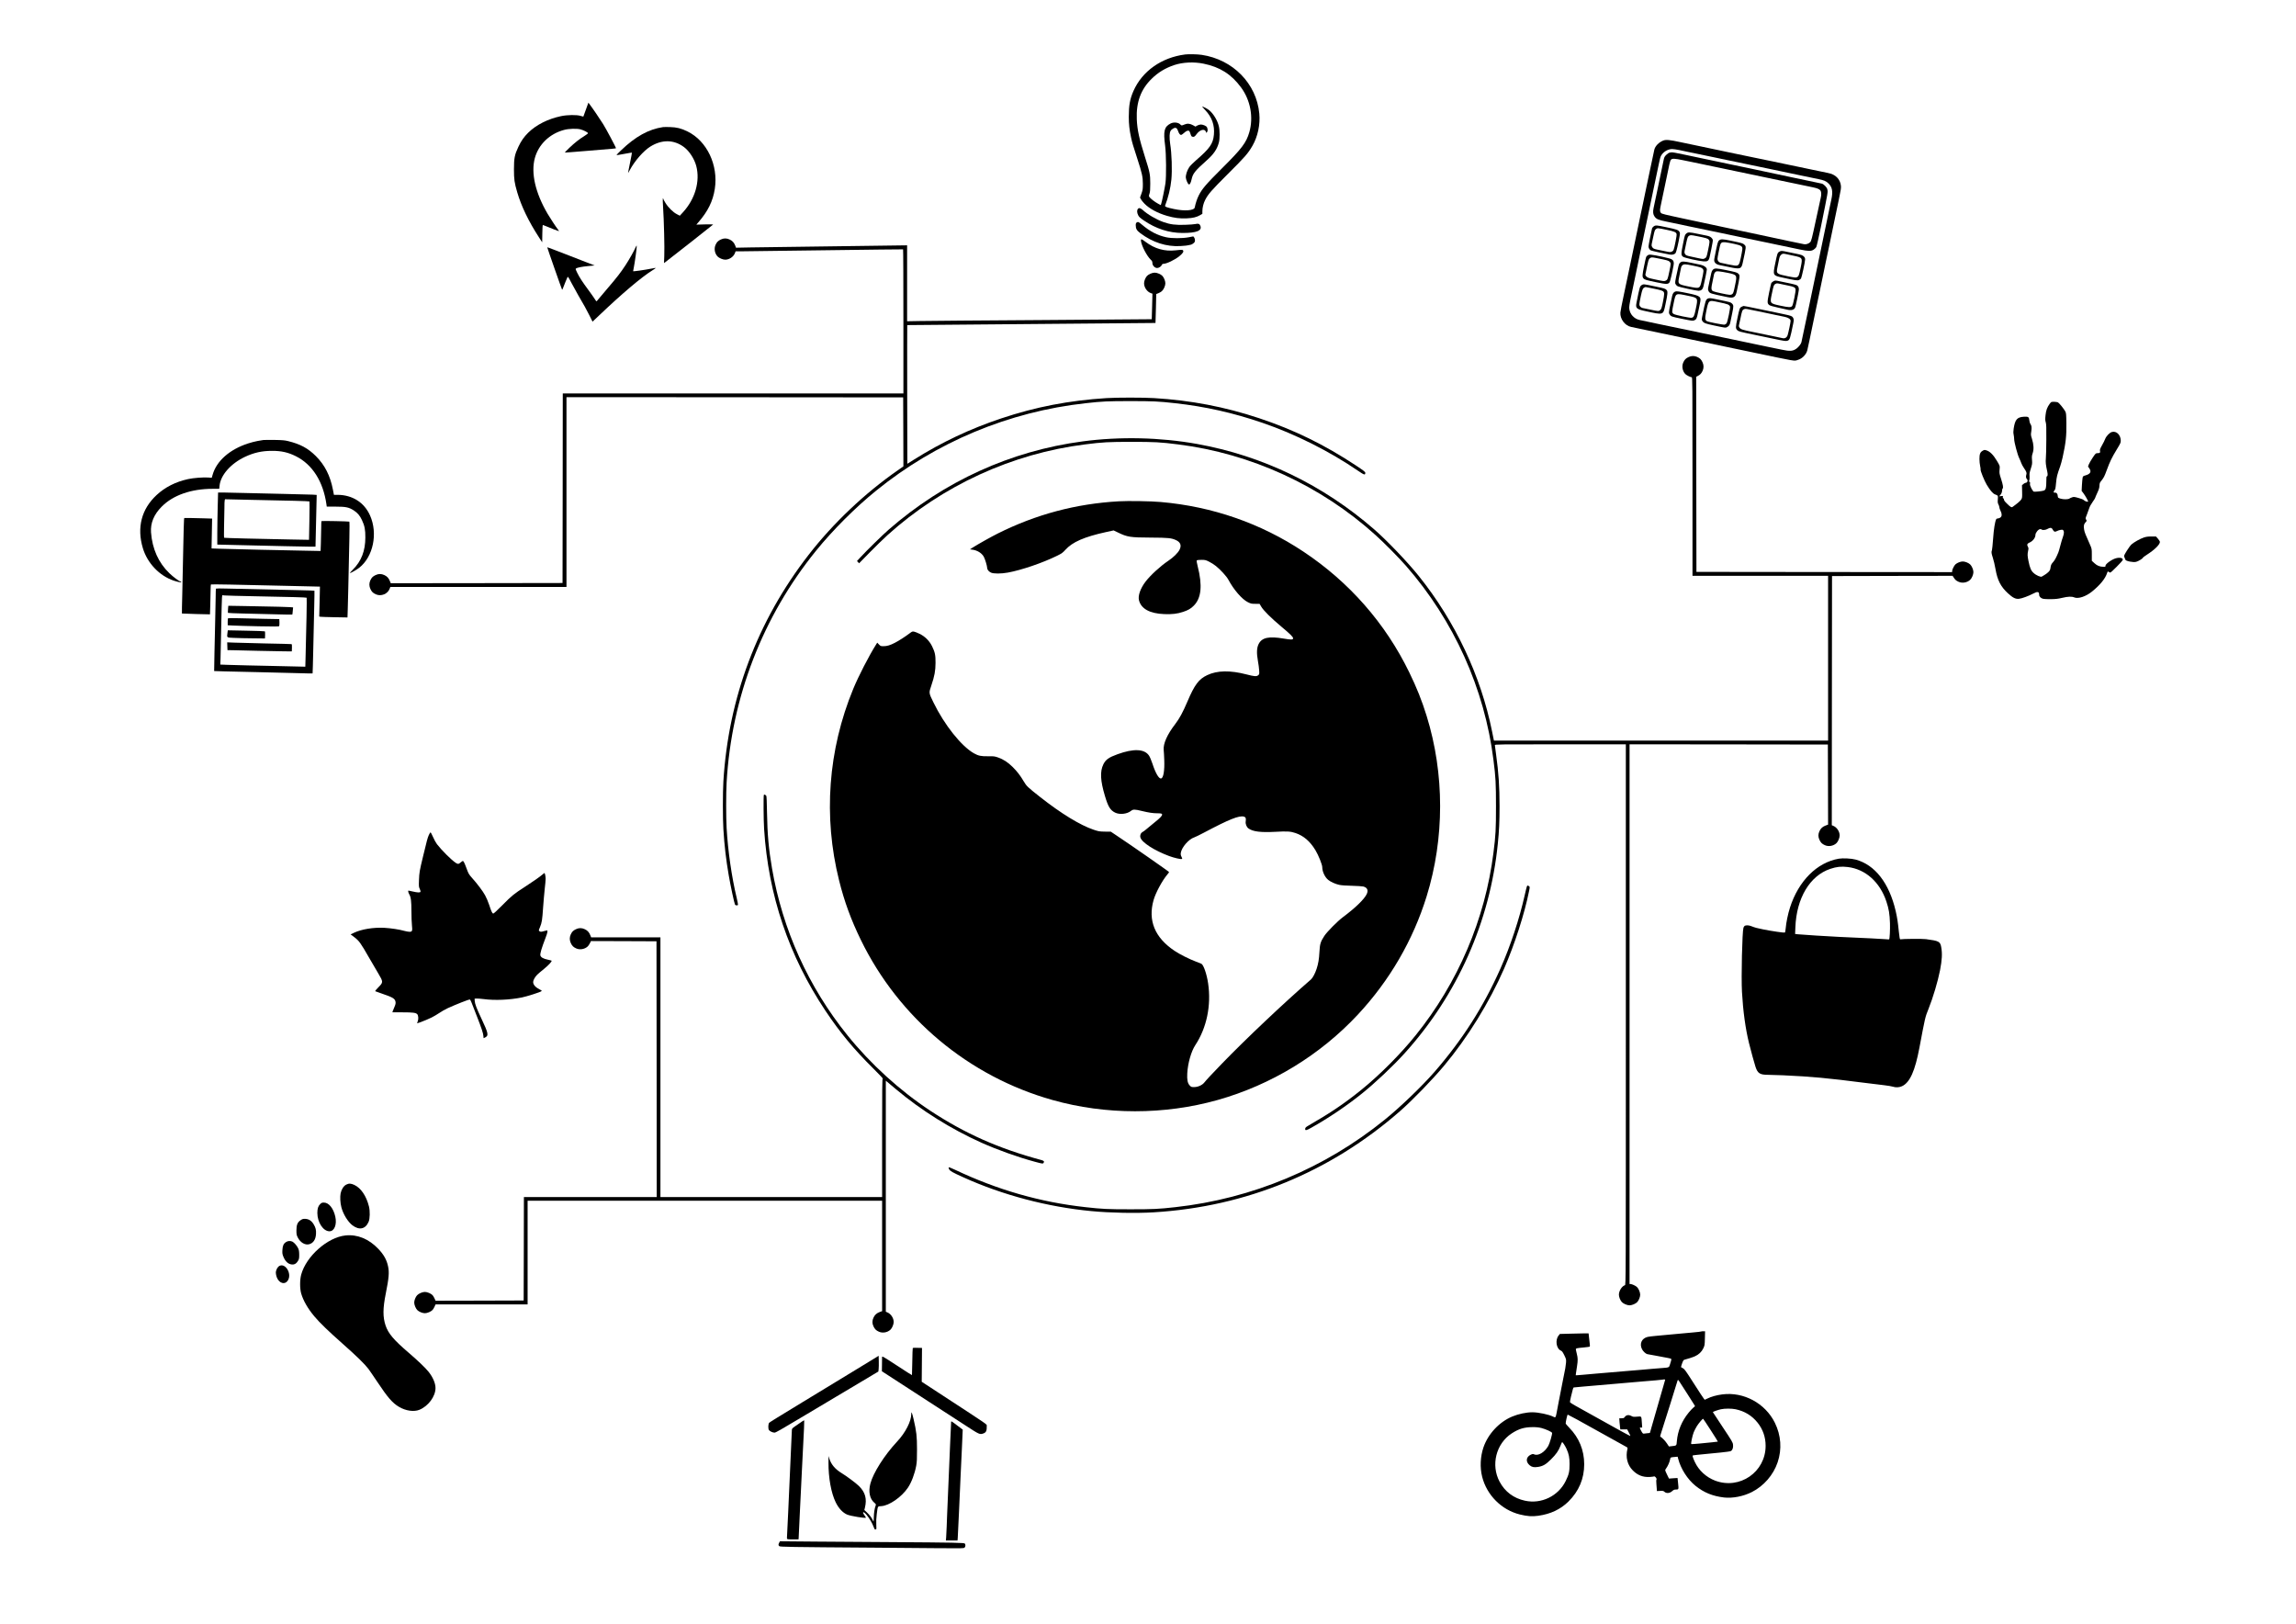 <?xml version="1.0" standalone="no"?>
<!DOCTYPE svg PUBLIC "-//W3C//DTD SVG 20010904//EN"
 "http://www.w3.org/TR/2001/REC-SVG-20010904/DTD/svg10.dtd">
<svg version="1.0" xmlns="http://www.w3.org/2000/svg"
 width="4961pt" height="3508pt" viewBox="0 0 4961 3508"
 preserveAspectRatio="xMidYMid meet">
<g transform="translate(0,3508) scale(0.1,-0.1)"
fill="#000000" stroke="none">
<path d="M25605 33903 c-509 -66 -924 -359 -1114 -788 -76 -172 -101 -310
-101 -560 0 -157 14 -283 50 -450 24 -110 40 -164 136 -459 99 -303 118 -387
118 -536 0 -114 -2 -132 -30 -211 l-31 -86 19 -37 c10 -20 44 -62 76 -95 108
-110 284 -205 491 -265 155 -45 273 -60 423 -53 133 5 214 25 293 71 l45 27 0
57 c0 76 23 169 59 240 66 129 134 207 495 567 368 366 431 438 529 607 114
198 170 459 147 696 -61 648 -571 1167 -1244 1267 -94 14 -285 18 -361 8z
m403 -199 c350 -72 596 -227 805 -509 206 -278 275 -647 181 -972 -65 -225
-162 -354 -589 -778 -348 -347 -433 -446 -505 -590 -35 -70 -68 -170 -85 -257
-13 -67 -218 -83 -447 -34 -157 33 -202 50 -193 74 69 180 116 373 135 561 20
205 8 564 -26 774 -9 54 -14 134 -12 177 4 89 21 122 80 155 52 28 81 12 103
-56 21 -61 47 -91 72 -82 10 3 37 23 60 44 47 43 86 57 108 39 8 -6 21 -36 29
-65 13 -42 21 -54 41 -59 34 -9 50 1 93 60 69 92 169 118 197 51 l12 -29 16
22 c16 23 14 66 -5 103 -13 26 -85 57 -131 57 -21 0 -55 -10 -77 -22 l-40 -23
-49 28 c-70 39 -126 44 -186 18 -57 -25 -69 -26 -86 -5 -41 49 -145 62 -216
26 -137 -71 -160 -160 -118 -477 24 -186 28 -663 7 -815 -14 -99 -78 -408 -93
-448 l-9 -23 -58 31 c-68 36 -165 111 -186 143 -14 20 -14 28 1 72 13 39 17
88 17 220 0 196 -9 243 -113 570 -127 401 -168 589 -178 816 -16 370 87 650
324 880 139 136 294 229 483 293 186 62 427 74 638 30z"/>
<path d="M26042 32701 c145 -153 206 -327 187 -531 -18 -196 -88 -296 -392
-558 -59 -51 -123 -116 -142 -145 -48 -74 -78 -170 -72 -229 6 -47 40 -127 61
-140 21 -14 45 26 62 104 28 130 73 186 324 410 156 138 229 246 267 391 21
80 21 258 -1 349 -29 124 -114 267 -206 345 -32 28 -136 83 -156 83 -3 0 27
-36 68 -79z"/>
<path d="M12660 32714 c-29 -82 -54 -150 -55 -152 -2 -2 -29 5 -61 15 -84 25
-284 23 -421 -6 -282 -59 -538 -188 -710 -358 -91 -90 -153 -178 -212 -304
-81 -171 -96 -247 -96 -484 0 -222 10 -291 71 -500 89 -303 246 -628 468 -970
l71 -109 3 187 c1 103 6 187 11 187 5 0 34 -11 65 -25 88 -39 286 -114 286
-108 0 3 -13 22 -29 42 -44 56 -162 236 -220 334 -264 451 -362 879 -275 1201
81 297 320 527 634 610 99 27 271 32 350 12 70 -18 165 -67 165 -84 0 -6 -33
-32 -72 -56 -114 -70 -219 -153 -331 -260 -56 -54 -101 -100 -99 -102 2 -2
214 14 473 36 258 22 506 43 552 46 45 4 82 9 82 11 0 19 -210 412 -278 522
-73 117 -242 364 -301 440 l-18 23 -53 -148z"/>
<path d="M14325 32334 c-313 -47 -596 -204 -907 -503 -54 -51 -98 -97 -98
-101 0 -4 74 7 165 25 91 17 167 30 169 28 2 -2 -16 -99 -40 -216 -24 -117
-44 -216 -43 -222 0 -5 16 22 37 60 104 197 296 416 443 508 252 157 510 153
729 -11 115 -87 223 -253 264 -407 87 -331 -24 -716 -289 -1003 l-66 -72 -62
32 c-82 41 -187 144 -248 243 -27 43 -49 85 -49 93 0 7 -3 11 -8 8 -4 -2 -2
-87 5 -188 19 -291 34 -886 26 -1056 l-6 -156 26 19 c153 117 1037 811 1037
815 0 3 -82 4 -182 2 l-182 -5 42 49 c207 236 316 458 357 724 79 512 -170
1035 -590 1240 -136 67 -232 91 -380 95 -66 2 -133 1 -150 -1z"/>
<path d="M35934 32042 c-92 -38 -166 -114 -188 -192 -7 -26 -67 -307 -117
-550 -16 -80 -48 -230 -70 -335 -22 -104 -51 -243 -64 -307 -14 -65 -36 -171
-50 -235 -13 -65 -42 -206 -65 -313 -39 -186 -58 -277 -115 -550 -14 -66 -36
-174 -50 -240 -48 -232 -75 -358 -136 -645 -35 -159 -64 -316 -67 -347 -10
-139 99 -284 233 -311 30 -6 175 -37 650 -136 132 -27 328 -68 435 -91 107
-23 213 -45 235 -49 22 -5 87 -18 145 -30 165 -34 339 -70 410 -86 36 -8 120
-26 188 -40 153 -31 327 -68 480 -100 1069 -224 969 -207 1059 -180 94 28 178
113 203 205 8 31 75 343 100 470 5 25 27 133 50 240 23 107 45 215 50 240 5
25 23 110 40 190 17 80 35 165 40 190 5 25 27 133 50 240 22 107 52 251 66
320 33 158 37 175 74 350 17 80 42 201 56 270 15 69 37 175 49 235 13 61 35
169 50 240 15 72 38 182 51 245 51 242 56 276 51 327 -7 69 -37 133 -84 180
-51 51 -111 80 -204 98 -41 8 -117 24 -169 35 -52 11 -162 34 -245 51 -82 18
-168 35 -190 40 -22 4 -128 26 -235 49 -107 23 -251 53 -320 67 -190 38 -239
48 -450 93 -224 47 -233 49 -400 83 -122 25 -239 50 -485 102 -66 14 -151 32
-190 40 -100 20 -280 58 -505 106 -224 49 -306 56 -366 31z m346 -203 c52 -11
127 -27 165 -35 39 -8 122 -25 185 -38 63 -13 171 -36 240 -50 69 -14 179 -37
245 -51 66 -14 152 -32 190 -40 95 -19 507 -105 745 -155 107 -23 215 -45 240
-50 42 -8 122 -25 623 -131 105 -22 210 -44 232 -48 22 -5 87 -18 145 -30 125
-26 162 -42 214 -90 86 -81 104 -176 66 -352 -11 -52 -27 -125 -35 -164 -7
-38 -32 -158 -55 -265 -23 -107 -45 -215 -50 -240 -5 -25 -27 -133 -50 -240
-23 -107 -45 -215 -50 -240 -5 -25 -27 -133 -50 -240 -23 -107 -52 -247 -65
-310 -87 -412 -107 -510 -115 -550 -19 -93 -164 -779 -177 -835 -8 -34 -57
-98 -101 -132 -80 -60 -142 -66 -325 -27 -67 14 -196 40 -287 59 -91 19 -199
42 -240 50 -136 29 -454 96 -500 105 -25 5 -133 27 -240 50 -178 37 -580 121
-740 155 -83 17 -293 60 -435 90 -60 13 -166 35 -235 49 -161 33 -344 72 -397
84 -116 27 -203 121 -218 238 -7 49 0 92 60 374 13 63 54 257 90 430 36 173
77 368 90 433 14 64 36 171 50 237 57 273 76 364 115 550 39 186 58 277 115
550 117 562 144 686 154 711 36 94 148 169 250 169 31 0 99 -10 151 -21z"/>
<path d="M36077 31783 c-16 -3 -48 -23 -71 -46 -35 -33 -46 -53 -56 -97 -26
-123 -82 -389 -95 -455 -8 -38 -32 -158 -55 -265 -23 -107 -46 -217 -52 -245
-5 -27 -14 -68 -19 -90 -18 -84 -11 -139 22 -184 40 -56 81 -73 264 -110 83
-17 204 -42 270 -56 66 -14 152 -33 190 -41 39 -8 122 -25 185 -38 63 -13 171
-36 240 -50 69 -14 179 -37 245 -51 66 -14 152 -32 190 -40 39 -8 124 -26 190
-40 66 -14 176 -37 245 -51 69 -14 177 -37 240 -50 63 -13 147 -30 185 -38 39
-8 147 -31 240 -51 94 -20 202 -42 240 -50 39 -8 135 -28 215 -45 183 -38 242
-39 297 -4 22 15 48 39 57 55 9 16 53 205 97 421 164 810 156 761 142 829 -8
41 -78 113 -119 122 -16 3 -94 20 -174 37 -80 17 -165 35 -190 40 -25 5 -110
23 -190 40 -80 17 -165 35 -190 40 -141 30 -298 63 -780 166 -63 13 -169 35
-235 49 -66 13 -174 36 -240 50 -66 14 -172 36 -235 50 -63 13 -202 42 -307
64 -749 158 -673 145 -746 134z m283 -163 c80 -17 177 -37 215 -44 39 -8 180
-38 315 -66 135 -28 265 -55 290 -60 25 -5 110 -23 190 -40 80 -17 165 -35
190 -40 25 -5 133 -27 240 -50 107 -23 247 -52 310 -65 412 -87 510 -107 550
-115 25 -5 133 -27 240 -50 107 -22 228 -48 269 -56 101 -21 147 -41 167 -72
19 -29 21 -93 5 -156 -6 -23 -54 -241 -106 -486 -86 -401 -98 -447 -122 -472
-30 -32 -91 -52 -131 -44 -55 10 -279 57 -342 71 -36 8 -173 37 -305 65 -132
28 -258 55 -280 60 -22 5 -128 27 -235 50 -107 22 -224 47 -260 55 -36 8 -204
44 -375 80 -170 36 -328 70 -350 75 -22 5 -96 21 -165 35 -122 25 -223 47
-305 65 -22 5 -128 28 -235 51 -107 23 -207 47 -221 55 -40 20 -49 58 -33 134
8 36 32 151 53 255 22 105 58 278 81 385 22 107 49 234 59 283 10 48 26 96 36
107 25 28 81 26 255 -10z"/>
<path d="M35734 30191 c-17 -11 -34 -31 -38 -45 -22 -90 -76 -364 -76 -390 0
-35 21 -70 50 -86 19 -10 301 -72 404 -89 62 -11 111 3 132 35 16 23 63 225
86 366 10 58 9 70 -6 93 -25 38 -62 50 -277 95 -219 46 -233 47 -275 21z m274
-75 c171 -36 208 -51 218 -92 4 -14 -5 -83 -21 -157 -39 -195 -43 -204 -82
-222 -31 -15 -40 -15 -151 9 -64 13 -141 30 -170 35 -69 14 -88 25 -106 60
-11 20 -13 38 -7 62 5 19 21 94 36 167 24 112 32 136 53 152 33 26 42 26 230
-14z"/>
<path d="M36439 30037 c-32 -27 -34 -32 -65 -182 -54 -262 -55 -289 -6 -323
31 -23 341 -92 442 -99 84 -6 111 12 129 89 24 106 52 245 63 311 11 62 10 70
-9 95 -24 33 -56 49 -120 62 -26 5 -113 23 -193 39 -174 37 -206 38 -241 8z
m224 -58 c205 -41 237 -50 258 -78 24 -30 23 -49 -18 -241 -28 -135 -32 -144
-74 -165 -24 -13 -38 -12 -121 5 -51 12 -126 27 -166 36 -101 21 -119 29 -136
61 -12 25 -12 38 -1 88 7 33 23 109 35 168 19 87 28 112 48 128 31 24 49 24
175 -2z"/>
<path d="M37145 29887 c-28 -23 -37 -57 -93 -344 -17 -83 -17 -96 -4 -123 17
-36 53 -57 120 -70 26 -5 112 -23 192 -39 239 -51 265 -43 294 86 79 360 79
357 37 397 -31 30 -45 34 -292 86 -176 37 -219 38 -254 7z m328 -76 c160 -36
182 -52 173 -124 -3 -26 -17 -105 -32 -175 -33 -159 -48 -178 -133 -169 -46 5
-190 34 -308 62 -34 8 -63 45 -63 80 0 17 9 71 19 120 11 50 25 116 31 148 17
84 38 101 120 93 36 -4 123 -19 193 -35z"/>
<path d="M38444 29641 c-38 -23 -42 -35 -89 -264 -50 -244 -48 -250 155 -293
277 -61 327 -68 360 -54 17 7 37 23 45 34 15 25 87 354 88 408 1 26 -5 44 -22
62 -30 32 -55 41 -176 66 -55 11 -142 29 -194 40 -116 25 -128 25 -167 1z
m149 -51 c23 -5 98 -21 167 -36 189 -40 191 -43 149 -247 -36 -176 -44 -197
-82 -215 -25 -12 -47 -10 -190 18 -250 50 -260 59 -233 187 9 43 24 116 33
163 12 66 22 91 44 112 30 30 48 33 112 18z"/>
<path d="M35598 29561 c-32 -26 -29 -16 -73 -225 -40 -194 -43 -234 -16 -268
24 -30 50 -38 290 -88 211 -44 245 -44 277 4 13 21 57 208 86 368 12 67 -1
103 -47 129 -33 19 -348 89 -435 96 -46 4 -60 1 -82 -16z m192 -56 c235 -46
265 -55 288 -81 28 -32 28 -35 -8 -206 -36 -174 -41 -185 -83 -203 -30 -12
-49 -10 -207 24 -152 32 -177 40 -203 65 -22 22 -28 35 -23 55 63 308 66 316
91 339 31 26 46 27 145 7z"/>
<path d="M36307 29409 c-26 -19 -31 -34 -55 -144 -63 -286 -64 -293 -47 -324
8 -17 29 -38 46 -46 33 -17 407 -98 451 -97 54 1 86 28 102 85 22 84 76 350
76 376 0 39 -57 84 -126 99 -32 7 -122 26 -198 42 -167 36 -214 38 -249 9z
m258 -64 c188 -40 204 -46 226 -74 24 -30 23 -44 -21 -246 -41 -187 -38 -185
-290 -133 -224 46 -230 52 -199 200 11 51 24 118 30 148 15 79 18 88 42 110
28 27 67 25 212 -5z"/>
<path d="M37011 29253 c-21 -22 -31 -48 -45 -118 -10 -49 -29 -139 -42 -199
-22 -99 -23 -111 -9 -140 26 -55 31 -57 420 -137 121 -25 164 1 189 114 76
357 76 357 34 397 -26 24 -54 32 -268 76 -206 42 -242 43 -279 7z m319 -67
c200 -42 205 -49 166 -238 -38 -188 -44 -205 -69 -223 -31 -22 -63 -19 -237
19 -177 38 -197 46 -207 84 -9 35 -4 66 53 330 2 12 14 32 25 43 18 18 30 20
83 16 33 -3 117 -17 186 -31z"/>
<path d="M38313 29000 c-17 -10 -36 -27 -41 -37 -5 -10 -26 -104 -48 -210 -42
-208 -41 -229 7 -265 15 -11 89 -33 185 -53 87 -19 178 -39 202 -45 88 -21
150 -4 170 47 14 35 72 312 79 375 6 52 -10 88 -47 108 -12 6 -71 22 -133 35
-62 13 -157 33 -211 44 -121 26 -123 26 -163 1z m162 -55 c39 -8 115 -24 170
-36 113 -23 142 -37 152 -77 9 -35 -53 -341 -74 -364 -28 -32 -72 -30 -248 7
-238 51 -235 47 -190 261 38 180 43 192 73 208 34 19 33 19 117 1z"/>
<path d="M35474 28922 c-43 -27 -44 -33 -115 -389 -22 -110 2 -133 189 -173
406 -88 387 -94 438 145 47 216 52 279 28 306 -30 33 -42 37 -246 80 -255 54
-257 54 -294 31z m151 -56 c314 -62 328 -68 333 -132 1 -21 -11 -104 -28 -184
-25 -122 -34 -149 -56 -167 -32 -29 -41 -29 -214 8 -80 16 -158 33 -173 36
-15 3 -37 17 -48 32 -25 31 -23 46 16 231 28 132 42 165 78 180 12 5 22 9 22
9 0 1 32 -5 70 -13z"/>
<path d="M36195 28781 c-34 -15 -54 -45 -65 -97 -5 -27 -21 -103 -36 -169 -39
-184 -40 -199 -15 -233 27 -39 45 -45 256 -88 230 -47 240 -49 275 -34 42 17
55 43 78 160 12 58 31 147 42 199 33 153 18 167 -241 222 -212 45 -266 52
-294 40z m280 -91 c219 -46 217 -42 165 -290 -31 -149 -43 -175 -89 -185 -34
-7 -353 59 -385 81 -45 29 -45 35 0 249 44 209 32 203 309 145z"/>
<path d="M36905 28631 c-48 -20 -56 -46 -122 -372 -16 -82 -16 -88 0 -113 30
-45 63 -58 255 -98 256 -54 245 -52 278 -35 44 23 60 47 72 107 6 30 24 119
41 198 32 153 31 170 -10 209 -26 24 -41 28 -289 79 -173 36 -193 38 -225 25z
m235 -80 c197 -41 217 -49 241 -92 11 -21 -52 -328 -74 -363 -9 -13 -28 -26
-44 -29 -30 -6 -344 55 -380 74 -43 23 -47 58 -23 176 59 294 47 283 280 234z"/>
<path d="M37631 28452 c-41 -20 -45 -32 -91 -250 -40 -193 -41 -216 -3 -254
30 -29 39 -32 393 -105 160 -32 211 -43 375 -78 250 -53 286 -58 317 -46 51
19 55 33 125 374 13 64 13 82 3 108 -22 51 -34 56 -265 104 -90 18 -266 55
-480 100 -203 43 -316 65 -330 65 -5 0 -25 -8 -44 -18z m360 -97 c145 -31 318
-67 384 -81 66 -14 152 -32 192 -40 78 -17 123 -49 123 -88 0 -31 -50 -265
-66 -312 -17 -47 -56 -70 -102 -61 -15 3 -115 24 -222 47 -107 23 -294 61
-415 86 -240 48 -276 60 -301 99 -14 21 -15 32 -6 68 6 23 18 78 27 122 34
170 41 190 80 205 30 13 24 14 306 -45z"/>
<path d="M24590 30570 c-27 -27 -26 -84 3 -140 17 -35 43 -59 121 -112 262
-179 542 -270 836 -271 307 -1 431 50 385 158 -17 41 -44 50 -105 35 -25 -6
-127 -14 -227 -17 -207 -6 -314 7 -463 59 -151 53 -352 170 -450 263 -14 13
-37 28 -53 34 -23 9 -31 7 -47 -9z"/>
<path d="M24561 30274 c-16 -12 -21 -26 -21 -59 0 -76 23 -117 101 -174 266
-199 561 -293 861 -277 103 5 144 10 235 31 12 3 35 17 52 31 25 20 31 34 31
64 0 22 -8 47 -18 60 l-18 23 -100 -19 c-135 -26 -366 -26 -484 0 -190 41
-352 125 -530 276 -67 57 -82 63 -109 44z"/>
<path d="M15575 29906 c-60 -28 -87 -56 -114 -116 -36 -79 -19 -183 42 -249
33 -36 115 -71 167 -71 89 0 182 64 211 145 l13 35 166 1 c91 0 903 11 1805
23 902 12 1643 21 1648 19 4 -2 7 -704 7 -1559 l0 -1554 -3680 0 -3680 0 -2
-2047 -3 -2048 -1856 -3 -1856 -2 -18 45 c-24 64 -61 104 -120 131 -65 31
-126 31 -190 0 -60 -28 -87 -56 -114 -116 -27 -60 -26 -123 3 -185 28 -60 56
-87 116 -114 115 -52 259 7 301 124 l13 35 1903 0 1903 0 0 2050 0 2050 3638
-2 3637 -3 3 -745 2 -745 -121 -85 c-715 -496 -1401 -1147 -1930 -1830 -1105
-1426 -1730 -3089 -1839 -4895 -14 -232 -14 -800 0 -1025 22 -358 57 -659 116
-1000 37 -217 120 -603 135 -632 11 -21 57 -24 65 -5 2 7 -11 78 -30 157 -106
441 -188 1009 -216 1504 -13 229 -13 753 0 982 105 1838 779 3585 1933 5007
357 441 851 936 1294 1294 1294 1051 2869 1709 4528 1892 366 41 481 46 970
46 489 0 604 -5 970 -46 645 -71 1247 -206 1882 -423 704 -240 1456 -617 2072
-1040 130 -89 151 -94 151 -40 0 20 -34 46 -202 158 -685 452 -1333 769 -2093
1022 -738 245 -1474 386 -2270 434 -232 14 -801 14 -1025 0 -810 -51 -1533
-190 -2280 -440 -668 -223 -1285 -514 -1880 -888 l-145 -91 -3 1496 c-1 823
-1 1498 1 1500 2 1 1209 12 2682 23 1473 11 2680 22 2682 23 1 2 5 143 9 314
l7 311 44 17 c24 9 58 29 75 43 41 35 78 116 78 172 0 49 -29 122 -63 159 -33
36 -115 71 -167 71 -52 0 -134 -35 -167 -71 -34 -37 -63 -110 -63 -159 0 -89
64 -182 146 -212 l35 -12 -7 -276 c-4 -151 -7 -276 -8 -276 0 -1 -1063 -9
-2361 -18 -1298 -8 -2487 -18 -2642 -21 l-283 -5 0 820 0 820 -27 0 c-109 0
-3103 -40 -3354 -45 l-316 -6 -17 46 c-25 64 -62 104 -121 131 -65 31 -126 31
-190 0z"/>
<path d="M24654 29868 c17 -108 126 -315 205 -393 34 -32 41 -46 41 -78 0 -53
52 -107 103 -107 39 0 91 36 102 70 4 12 15 20 29 20 71 0 250 85 350 167 71
58 96 96 80 121 -13 19 -19 19 -162 4 -238 -27 -451 33 -650 183 -91 69 -107
71 -98 13z"/>
<path d="M13735 29740 c-37 -86 -139 -266 -220 -390 -103 -157 -187 -266 -388
-500 -88 -102 -176 -206 -196 -232 -20 -26 -39 -47 -43 -48 -3 0 -21 23 -38
52 -18 29 -81 118 -140 198 -132 179 -185 261 -238 367 -33 64 -39 83 -28 92
23 19 130 41 268 53 l137 13 -192 74 c-106 41 -264 103 -352 137 -88 34 -232
89 -319 123 -87 34 -160 60 -162 59 -3 -4 314 -909 321 -916 2 -3 9 6 14 19
34 90 94 236 103 252 9 17 20 1 82 -119 40 -76 108 -200 151 -274 141 -242
164 -283 237 -427 l71 -142 150 142 c494 470 909 821 1149 970 37 23 67 44 68
48 0 3 -40 -3 -89 -13 -144 -29 -401 -66 -401 -57 0 4 6 38 14 76 21 100 68
439 64 465 -2 19 -7 14 -23 -22z"/>
<path d="M36485 27366 c-60 -28 -87 -56 -114 -116 -36 -79 -19 -183 42 -249
24 -26 112 -71 140 -71 16 0 17 -109 17 -2145 l0 -2145 1465 0 1465 0 0 -1780
0 -1780 -3610 0 -3610 0 -5 23 c-2 12 -19 92 -36 177 -241 1199 -795 2373
-1582 3355 -242 302 -689 769 -965 1009 -1106 961 -2411 1590 -3827 1845 -796
143 -1666 163 -2475 55 -1552 -206 -2990 -861 -4190 -1908 -131 -114 -482
-458 -602 -589 l-81 -88 23 -24 23 -24 226 231 c124 127 298 296 386 376 1187
1072 2694 1764 4270 1961 384 49 509 55 1005 55 496 0 621 -6 1005 -55 1576
-197 3087 -891 4270 -1962 188 -169 506 -492 655 -662 1034 -1183 1697 -2652
1889 -4190 49 -384 55 -509 55 -1005 0 -496 -6 -621 -55 -1005 -179 -1431
-766 -2808 -1683 -3944 -323 -401 -771 -851 -1166 -1171 -368 -298 -672 -503
-1155 -781 -47 -27 -61 -41 -63 -62 -6 -47 22 -43 130 19 373 209 767 475
1093 737 291 234 675 596 922 869 1144 1265 1848 2847 2017 4533 28 272 37
476 37 805 0 435 -20 726 -76 1130 -14 96 -25 183 -25 192 0 17 72 18 1415 18
l1415 0 0 -5839 c0 -5836 0 -5840 -20 -5846 -65 -20 -130 -124 -130 -205 0
-49 29 -122 63 -159 33 -36 115 -71 167 -71 52 0 134 35 167 71 34 37 63 110
63 159 0 52 -35 134 -71 167 -30 27 -106 62 -136 63 l-23 0 0 5830 0 5830
2143 -2 2142 -3 3 -865 2 -865 -49 -18 c-67 -24 -109 -61 -137 -122 -31 -65
-31 -126 0 -190 28 -60 56 -87 116 -114 79 -36 183 -19 249 42 36 33 71 115
71 167 0 86 -60 177 -139 209 l-31 13 2 2692 3 2691 1302 3 1303 2 24 -37 c31
-49 52 -68 106 -92 79 -36 183 -19 249 42 36 33 71 115 71 167 0 52 -35 134
-71 167 -37 34 -110 63 -159 63 -49 0 -122 -29 -159 -63 -28 -26 -71 -113 -71
-145 l0 -22 -2762 2 -2763 3 -3 2107 -2 2108 37 19 c49 25 77 55 102 111 27
60 26 123 -3 185 -28 60 -56 87 -116 114 -60 27 -123 26 -185 -3z"/>
<path d="M44289 26358 c-56 -77 -80 -140 -91 -249 -9 -85 -8 -110 5 -153 12
-42 14 -108 12 -376 -1 -179 -5 -360 -10 -403 -8 -78 -1 -145 30 -283 14 -64
11 -104 -9 -104 -8 0 -11 -35 -11 -117 0 -133 -12 -176 -53 -191 -42 -15 -205
-31 -223 -22 -8 5 -30 38 -49 74 -24 49 -31 73 -27 95 5 22 2 33 -10 40 -14 7
-15 13 -6 33 6 14 9 52 6 89 -5 54 0 80 27 164 29 92 32 107 26 187 -6 73 -3
96 15 150 27 81 22 187 -16 307 -26 80 -26 89 -15 159 13 83 8 129 -19 163
-10 14 -20 48 -23 78 -7 74 -22 84 -119 78 -145 -9 -189 -60 -219 -253 -9 -62
-9 -95 -1 -133 6 -29 11 -72 11 -96 0 -66 73 -341 110 -414 17 -35 37 -83 44
-105 7 -23 34 -72 59 -109 54 -78 63 -105 49 -145 -12 -34 -5 -77 14 -93 29
-24 10 -79 -27 -79 -10 0 -32 -12 -49 -26 l-31 -27 3 -136 c3 -126 1 -139 -19
-172 -19 -30 -82 -84 -184 -158 -26 -19 -45 -9 -123 68 -46 43 -66 71 -66 87
0 14 -7 27 -15 30 -10 4 -13 14 -9 29 5 22 4 23 -38 18 l-43 -6 22 24 c27 29
43 71 43 109 0 16 5 32 10 35 20 12 9 80 -31 204 -38 118 -40 130 -34 203 8
84 8 83 -58 193 -79 132 -152 204 -230 227 -35 11 -44 10 -76 -9 -55 -31 -71
-72 -71 -178 0 -49 7 -118 15 -152 8 -34 12 -68 10 -76 -9 -21 82 -246 133
-330 72 -120 131 -189 177 -207 69 -26 68 -25 62 -108 -5 -62 -2 -81 14 -111
10 -19 19 -47 19 -61 0 -14 11 -47 25 -74 34 -67 33 -118 -1 -145 -15 -12 -39
-21 -55 -21 -17 0 -32 -7 -37 -17 -27 -52 -53 -218 -67 -423 -9 -121 -20 -231
-25 -246 -16 -40 -12 -67 20 -166 17 -51 42 -158 56 -238 42 -244 113 -383
268 -526 107 -99 168 -129 242 -120 63 7 206 60 303 111 99 53 131 46 131 -26
0 -38 39 -76 89 -86 20 -5 95 -8 166 -7 103 1 153 7 242 28 127 30 207 33 261
10 86 -36 250 18 384 126 176 143 288 280 327 403 12 35 14 36 34 22 12 -8 27
-15 34 -15 18 0 260 244 268 271 14 44 -58 63 -148 38 -89 -25 -228 -125 -224
-162 2 -20 -3 -22 -43 -22 -81 1 -138 24 -197 79 l-55 51 0 130 c0 129 -1 131
-38 215 -98 217 -120 274 -129 331 -13 79 -5 117 31 155 29 31 29 33 13 58
-17 25 -16 29 18 113 19 49 42 111 50 138 8 28 40 86 71 129 31 43 56 83 56
89 0 6 20 54 45 107 35 75 46 110 48 157 2 50 8 68 33 97 61 77 73 99 124 238
69 188 110 273 217 448 83 137 88 148 86 197 -4 121 -95 207 -190 181 -51 -13
-125 -91 -148 -154 -10 -27 -40 -88 -68 -136 -41 -73 -48 -92 -42 -119 9 -38
-4 -49 -56 -49 -35 0 -40 -4 -103 -98 -36 -54 -73 -119 -83 -144 l-17 -47 27
-38 c51 -73 26 -121 -79 -152 -56 -16 -59 -19 -66 -57 -4 -21 -10 -93 -14
-159 l-6 -120 35 -46 c43 -56 112 -178 104 -185 -11 -11 -68 8 -90 30 -14 15
-57 33 -119 49 -91 25 -99 26 -139 12 -23 -9 -47 -19 -53 -24 -25 -21 -130
-23 -191 -4 -59 18 -60 19 -63 58 -4 50 -28 78 -60 72 -33 -6 -39 19 -12 48
20 21 24 43 35 162 13 136 23 176 89 358 14 39 37 124 52 190 70 318 86 463
82 742 -3 202 -5 221 -25 258 -30 55 -129 177 -156 192 -12 7 -50 12 -84 13
-62 0 -63 0 -94 -42z m66 -2721 c24 -45 44 -53 83 -33 51 26 120 40 136 27 28
-23 28 -75 1 -147 -14 -37 -39 -120 -55 -183 -16 -64 -36 -134 -45 -156 -45
-108 -77 -167 -108 -202 -45 -50 -53 -68 -62 -131 -6 -44 -14 -59 -48 -93 -23
-22 -60 -49 -82 -61 -22 -11 -47 -26 -55 -33 -22 -19 -123 24 -181 78 -54 49
-79 108 -109 256 -23 115 -24 144 -8 223 11 52 10 62 -6 88 -23 40 -13 68 32
87 74 30 132 104 132 167 0 47 63 124 102 125 15 1 30 -3 33 -9 10 -15 77 -12
110 6 78 42 104 41 130 -9z"/>
<path d="M5690 25574 c-14 -2 -68 -12 -120 -20 -52 -9 -147 -33 -210 -54 -400
-130 -682 -380 -766 -677 l-19 -65 -75 6 c-101 8 -324 -9 -436 -34 -268 -58
-498 -175 -681 -345 -326 -303 -429 -701 -297 -1145 97 -325 358 -600 669
-704 95 -32 172 -45 161 -28 -4 7 -13 12 -19 12 -25 0 -154 96 -237 176 -236
227 -371 529 -397 884 -14 201 63 387 232 556 245 247 636 384 1101 384 l141
0 7 68 c23 229 244 479 550 623 194 91 367 129 583 129 202 1 350 -33 516
-116 358 -179 591 -547 661 -1044 l6 -45 193 0 c221 0 286 -14 393 -83 81 -53
130 -111 174 -206 59 -127 75 -207 74 -376 0 -291 -87 -515 -271 -697 -40 -40
-68 -73 -62 -73 21 0 145 71 201 115 302 237 406 741 234 1128 -126 284 -383
446 -706 447 l-75 0 -22 114 c-59 302 -175 529 -367 722 -173 172 -337 260
-602 325 -74 18 -123 22 -299 25 -115 1 -221 0 -235 -2z"/>
<path d="M4704 24133 c-5 -170 -8 -423 -9 -563 l0 -255 505 -12 c278 -6 703
-16 945 -22 242 -6 492 -11 556 -11 l116 0 6 263 c4 144 10 395 13 558 l7 297
-89 6 c-49 3 -330 10 -624 16 -294 6 -680 15 -858 20 -177 6 -376 10 -441 10
l-119 0 -8 -307z m791 147 c736 -14 1185 -26 1192 -33 3 -3 2 -191 -2 -417
l-8 -412 -386 7 c-723 13 -1438 32 -1447 37 -5 4 -6 96 -3 230 4 122 7 307 8
410 1 186 4 202 36 192 6 -1 280 -8 610 -14z"/>
<path d="M24175 24250 c-927 -52 -1789 -282 -2617 -696 -146 -73 -416 -225
-537 -301 l-63 -41 53 -7 c104 -13 198 -71 244 -149 27 -46 75 -204 75 -246 0
-37 35 -79 84 -101 57 -26 217 -25 362 1 293 53 754 210 1070 366 97 48 118
64 173 125 152 169 407 281 882 385 l161 35 92 -44 c205 -100 266 -109 711
-111 384 -2 447 -9 548 -56 95 -45 120 -115 73 -207 -33 -67 -135 -167 -241
-237 -169 -113 -389 -314 -495 -454 -110 -145 -165 -302 -140 -400 46 -184
233 -287 545 -299 169 -7 287 7 408 48 111 37 167 69 231 134 163 163 190 434
85 849 -22 87 -27 122 -19 130 6 6 48 11 98 11 80 0 93 -3 164 -38 42 -20 110
-63 150 -95 100 -80 230 -223 269 -295 116 -218 297 -426 424 -488 64 -31 78
-34 160 -34 l91 0 35 -60 c47 -82 217 -251 434 -432 194 -162 255 -222 255
-253 0 -32 -40 -34 -202 -6 -324 55 -472 23 -543 -118 -41 -83 -46 -194 -15
-366 13 -69 25 -161 27 -206 5 -79 4 -81 -24 -104 -35 -27 -81 -24 -249 20
-355 92 -633 87 -849 -15 -184 -87 -274 -208 -430 -575 -96 -225 -171 -364
-260 -480 -177 -230 -264 -427 -251 -563 4 -34 9 -130 12 -214 9 -233 -18
-392 -69 -401 -47 -9 -120 115 -187 322 -23 70 -56 148 -74 173 -98 145 -331
155 -679 29 -191 -69 -256 -116 -307 -219 -75 -154 -65 -352 35 -685 69 -232
115 -306 220 -358 97 -47 256 -31 340 36 48 38 78 39 237 0 149 -36 240 -50
335 -50 81 0 103 -6 103 -27 0 -30 -46 -77 -169 -175 -69 -56 -147 -119 -172
-142 -25 -22 -60 -49 -78 -58 -43 -23 -64 -73 -50 -121 29 -107 302 -282 619
-400 108 -40 250 -73 274 -64 14 6 14 11 -5 47 -16 30 -20 52 -16 81 16 121
172 301 292 339 22 7 119 54 215 105 534 283 754 372 857 343 39 -11 49 -36
39 -103 -9 -56 18 -122 62 -154 95 -67 263 -88 580 -71 255 14 324 10 432 -26
178 -60 316 -178 433 -372 65 -108 147 -311 147 -366 0 -96 58 -219 130 -276
53 -42 154 -88 236 -106 44 -10 142 -17 274 -20 113 -3 224 -10 247 -16 86
-22 113 -80 74 -163 -52 -111 -246 -299 -516 -500 -114 -85 -342 -315 -400
-404 -82 -125 -97 -174 -106 -346 -8 -156 -25 -255 -61 -365 -31 -96 -84 -196
-120 -228 -573 -496 -1418 -1295 -1915 -1809 -255 -264 -338 -353 -392 -420
-46 -57 -135 -97 -219 -98 -60 0 -65 2 -97 36 -45 49 -59 122 -52 259 12 220
85 476 173 610 247 374 348 858 278 1335 -29 200 -100 405 -147 425 -12 5 -65
26 -117 46 -152 58 -347 156 -462 233 -427 285 -579 657 -452 1099 46 159 185
417 297 550 21 24 37 47 37 52 0 10 -834 591 -1142 795 l-117 78 -128 1 c-120
2 -135 5 -243 41 -291 98 -705 351 -1159 709 -266 209 -291 234 -349 332 -76
129 -144 218 -242 315 -102 101 -204 167 -315 205 -73 25 -91 28 -215 26 -154
-2 -210 10 -305 63 -272 153 -641 616 -876 1100 -102 209 -101 203 -46 365 70
206 90 318 91 490 1 169 -12 230 -75 359 -58 117 -152 211 -269 268 -47 23
-102 45 -122 48 -33 6 -43 2 -95 -38 -88 -67 -239 -165 -318 -204 -105 -54
-170 -73 -243 -73 -62 0 -67 2 -101 38 l-37 38 -28 -45 c-153 -243 -378 -681
-490 -953 -544 -1319 -651 -2758 -306 -4138 114 -458 257 -848 470 -1285 822
-1688 2332 -2950 4141 -3459 1151 -324 2417 -324 3568 0 1158 326 2219 973
3034 1849 684 735 1188 1602 1482 2550 389 1256 389 2646 0 3900 -102 330
-216 614 -375 940 -516 1061 -1298 1952 -2290 2610 -919 610 -1964 973 -3080
1070 -213 19 -700 27 -905 15z"/>
<path d="M3976 23848 c-3 -24 -10 -288 -16 -588 -5 -300 -15 -744 -21 -988 -7
-243 -10 -444 -8 -446 2 -2 139 -7 305 -11 l301 -7 6 189 c4 103 7 247 7 320
0 72 4 134 9 137 8 6 647 -6 1361 -24 217 -5 530 -12 694 -16 l299 -7 -7 -323
-8 -323 24 -5 c13 -3 150 -7 304 -10 l282 -5 6 182 c3 100 8 295 11 432 3 138
8 363 11 500 3 138 9 408 13 600 5 216 4 352 -1 356 -11 7 -589 19 -600 12 -5
-2 -8 -73 -8 -157 0 -84 -3 -228 -7 -321 l-6 -168 -306 6 c-168 4 -625 13
-1016 21 -390 9 -783 18 -872 22 l-162 6 6 323 6 322 -189 6 c-104 4 -239 7
-301 7 l-112 0 -5 -42z"/>
<path d="M46320 23467 c-80 -27 -208 -99 -264 -148 -22 -20 -69 -84 -104 -141
-63 -105 -63 -105 -48 -139 8 -19 17 -42 20 -51 9 -30 163 -61 230 -46 43 9
146 71 146 88 0 5 39 35 88 66 171 110 282 220 282 279 0 9 -19 38 -42 66
l-43 49 -100 0 c-77 0 -115 -6 -165 -23z"/>
<path d="M4667 22364 c-4 -4 -7 -86 -7 -183 0 -97 -5 -318 -10 -491 -5 -173
-12 -493 -16 -711 l-7 -396 219 -7 c120 -3 433 -11 694 -16 261 -5 641 -15
843 -21 202 -6 369 -10 371 -8 2 2 9 243 15 534 7 292 16 692 20 890 5 198 7
362 5 364 -2 2 -172 8 -376 12 -484 10 -1255 27 -1528 34 -119 4 -219 3 -223
-1z m828 -165 c813 -15 1123 -24 1131 -32 6 -6 -6 -673 -23 -1266 l-6 -224
-306 7 c-168 3 -385 8 -481 11 -96 3 -303 7 -460 10 -157 3 -354 8 -438 12
l-152 6 5 131 c3 72 10 385 15 696 6 311 13 589 16 618 l6 53 56 -5 c31 -3
318 -11 637 -17z"/>
<path d="M4927 21920 c-3 -40 -4 -76 -2 -80 3 -4 150 -10 327 -14 178 -4 489
-11 691 -17 203 -6 371 -9 373 -6 2 2 7 38 10 79 l7 76 -74 6 c-72 5 -235 9
-970 23 l-356 6 -6 -73z"/>
<path d="M4927 21723 c-4 -3 -7 -39 -7 -79 l0 -72 123 -6 c67 -4 315 -11 552
-16 329 -7 431 -6 437 3 5 7 7 44 6 82 l-3 70 -325 6 c-179 4 -427 10 -551 13
-124 3 -229 3 -232 -1z"/>
<path d="M4915 21408 c-14 -108 -21 -102 145 -109 80 -4 262 -8 405 -9 l260
-3 3 73 c2 40 -1 76 -5 81 -4 4 -186 10 -405 14 l-396 8 -7 -55z"/>
<path d="M4912 21119 l3 -84 125 -2 c69 -2 312 -7 540 -13 228 -5 485 -10 570
-11 l155 -1 3 76 c2 56 -1 77 -10 81 -7 2 -256 9 -553 14 -297 6 -607 14 -688
18 l-148 6 3 -84z"/>
<path d="M16505 17909 c-11 -17 -7 -551 5 -737 91 -1430 534 -2742 1325 -3927
316 -474 616 -835 1043 -1257 115 -115 204 -208 196 -208 -12 0 -14 -193 -14
-1280 l0 -1280 -2395 0 -2395 0 0 2805 0 2805 -749 0 -748 0 -18 45 c-24 64
-61 104 -120 131 -65 31 -126 31 -190 0 -60 -28 -87 -56 -114 -116 -27 -60
-26 -123 3 -185 28 -60 56 -87 116 -114 79 -36 183 -18 248 42 13 12 35 43 48
70 l24 47 708 -2 707 -3 3 -2762 2 -2763 -1435 0 -1435 0 -2 -1117 -3 -1118
-952 -3 -952 -2 -21 47 c-12 26 -31 59 -43 72 -33 36 -115 71 -167 71 -52 0
-134 -35 -167 -71 -34 -37 -63 -110 -63 -159 0 -52 35 -134 71 -167 37 -34
110 -63 159 -63 52 0 134 35 167 71 12 13 31 46 43 72 l21 47 994 0 995 0 0
1120 0 1120 3830 0 3830 0 0 -1193 0 -1192 -50 -18 c-66 -24 -108 -61 -136
-122 -31 -65 -31 -126 0 -190 28 -60 56 -87 116 -114 79 -36 183 -19 249 42
36 33 71 115 71 167 0 86 -60 177 -139 209 l-31 13 0 2495 0 2496 29 -24 c16
-13 103 -86 193 -162 547 -458 1185 -857 1846 -1154 345 -154 784 -311 1146
-409 174 -47 179 -47 193 -29 22 32 11 48 -42 63 -929 250 -1655 573 -2405
1067 -659 435 -1289 1009 -1788 1628 -844 1046 -1402 2280 -1631 3607 -71 410
-101 743 -108 1200 -3 224 -9 360 -16 368 -18 22 -45 33 -52 21z"/>
<path d="M9266 17041 c-27 -61 -42 -116 -126 -466 -74 -305 -81 -345 -87 -506
-5 -138 -4 -150 17 -193 12 -26 19 -53 16 -61 -7 -21 -62 -19 -166 5 -47 11
-88 20 -92 20 -16 0 -7 -43 16 -83 35 -60 46 -145 46 -369 0 -109 5 -242 11
-297 13 -124 7 -141 -54 -141 -23 0 -74 9 -112 20 -105 30 -290 58 -433 66
-231 12 -488 -30 -646 -104 l-80 -38 85 -64 c99 -77 136 -128 314 -440 65
-113 154 -266 199 -340 109 -183 109 -191 2 -299 -45 -45 -74 -81 -68 -85 6
-4 77 -29 157 -56 229 -78 272 -106 282 -178 4 -29 -2 -56 -25 -108 -16 -38
-33 -79 -37 -91 l-6 -23 216 0 c225 0 291 -8 321 -41 24 -27 30 -106 10 -153
-9 -22 -15 -41 -13 -42 6 -6 233 84 314 125 45 22 119 66 165 97 45 32 128 78
183 104 167 77 462 193 477 187 8 -3 25 -34 38 -69 13 -34 65 -169 116 -298
102 -261 134 -359 139 -422 1 -24 3 -44 4 -46 0 -1 14 4 30 13 85 43 76 86
-83 423 -99 210 -136 308 -139 371 l-2 46 38 3 c21 2 92 -4 158 -12 242 -32
561 -18 824 35 106 21 392 112 421 134 16 11 13 15 -33 38 -93 47 -143 104
-143 162 0 38 42 114 88 158 21 21 87 77 147 125 100 81 176 164 163 178 -3 3
-37 12 -74 20 -104 21 -157 51 -168 94 -9 38 26 155 113 382 42 109 51 158 29
158 -7 0 -35 -7 -62 -15 -61 -18 -77 -19 -101 -1 -17 12 -17 16 13 87 41 99
48 147 67 421 9 128 25 310 35 403 11 94 20 193 20 220 0 51 -16 125 -27 125
-3 0 -22 -15 -42 -33 -50 -45 -206 -154 -381 -267 -231 -148 -284 -191 -482
-392 -124 -125 -193 -188 -202 -185 -22 9 -41 50 -86 188 -22 67 -62 161 -88
207 -52 94 -167 247 -282 375 -69 78 -78 93 -118 203 -45 123 -66 164 -82 164
-5 0 -24 -13 -42 -28 -49 -42 -61 -44 -110 -13 -92 60 -302 269 -405 402 -24
31 -62 100 -85 154 -24 54 -48 100 -54 102 -6 2 -23 -23 -38 -56z"/>
<path d="M39730 16529 c-472 -83 -868 -480 -1053 -1054 -44 -136 -84 -331 -93
-448 -5 -57 -12 -91 -20 -94 -18 -7 -285 32 -463 68 -142 28 -174 37 -271 74
-42 17 -104 19 -130 5 -10 -5 -23 -25 -29 -42 -27 -86 -50 -1061 -32 -1388 23
-412 76 -797 152 -1105 44 -176 112 -425 140 -511 47 -143 95 -174 273 -174
55 0 200 -5 321 -10 627 -29 943 -58 1780 -165 149 -19 333 -42 410 -50 77 -9
159 -23 183 -31 65 -21 139 -18 199 10 170 79 282 328 378 841 122 648 122
650 195 830 97 242 202 595 249 835 43 223 50 358 26 495 -22 125 -49 139
-330 176 -75 10 -504 7 -558 -4 -7 -1 -17 56 -28 163 -22 218 -35 300 -69 450
-141 605 -448 998 -865 1110 -92 25 -279 34 -365 19z m195 -180 c382 -46 694
-324 834 -744 54 -161 71 -268 78 -470 4 -144 -6 -339 -18 -349 -2 -2 -46 1
-98 5 -86 7 -372 22 -986 49 -245 12 -778 45 -884 56 l-64 7 6 146 c24 629
314 1113 753 1260 139 47 238 57 379 40z"/>
<path d="M32991 15928 c-5 -13 -26 -96 -46 -185 -114 -512 -310 -1103 -525
-1588 -365 -822 -822 -1539 -1426 -2233 -265 -304 -738 -760 -1071 -1029
-1297 -1052 -2869 -1709 -4528 -1892 -366 -41 -481 -46 -970 -46 -489 0 -604
5 -970 46 -981 108 -1902 373 -2820 808 -71 34 -132 58 -137 53 -4 -4 0 -23
10 -42 19 -38 67 -66 312 -176 840 -381 1818 -639 2760 -728 400 -39 975 -50
1355 -26 1991 121 3808 868 5315 2185 266 233 698 678 951 980 510 608 980
1370 1299 2100 228 524 441 1185 539 1676 18 90 18 90 -3 105 -28 19 -35 18
-45 -8z"/>
<path d="M7479 9487 c-55 -29 -101 -101 -119 -187 -15 -73 -9 -208 16 -300 38
-149 141 -317 239 -391 148 -112 282 -83 350 76 29 66 32 233 7 332 -57 227
-172 396 -315 464 -75 35 -119 37 -178 6z"/>
<path d="M6916 9065 c-42 -42 -59 -96 -59 -191 1 -203 128 -394 262 -394 106
0 164 146 126 316 -40 180 -140 304 -246 304 -42 0 -53 -5 -83 -35z"/>
<path d="M6499 8722 c-70 -45 -94 -102 -94 -222 0 -84 3 -102 28 -152 54 -109
158 -172 247 -148 89 24 141 101 148 220 5 89 -6 136 -50 210 -45 75 -102 113
-175 118 -51 3 -64 0 -104 -26z"/>
<path d="M7465 8390 c-388 -41 -848 -448 -957 -846 -31 -115 -31 -299 0 -409
44 -152 144 -327 286 -495 112 -134 299 -315 611 -591 299 -264 478 -439 557
-544 25 -33 112 -161 195 -285 224 -336 322 -448 464 -533 147 -87 323 -112
442 -63 192 79 347 289 347 470 0 102 -56 233 -150 351 -68 85 -227 237 -425
407 -327 280 -446 420 -504 593 -61 184 -60 367 5 693 67 334 77 454 49 584
-30 142 -90 250 -210 377 -204 216 -454 318 -710 291z"/>
<path d="M6180 8247 c-54 -35 -73 -79 -78 -172 -4 -69 -1 -90 20 -142 42 -104
104 -162 182 -170 57 -7 102 20 136 79 22 37 25 55 25 133 -1 70 -6 101 -22
136 -24 54 -85 124 -124 145 -42 21 -101 18 -139 -9z"/>
<path d="M6040 7733 c-44 -22 -80 -90 -80 -150 0 -23 9 -66 20 -96 54 -143
192 -171 250 -51 70 144 -67 359 -190 297z"/>
<path d="M36758 6315 c-2 -3 -79 -12 -169 -20 -90 -8 -238 -22 -329 -30 -292
-28 -353 -33 -485 -45 -71 -6 -150 -16 -175 -22 -128 -31 -181 -149 -120 -267
22 -44 81 -99 113 -105 12 -3 101 -19 197 -36 257 -47 312 -58 321 -67 4 -4 1
-26 -6 -48 -7 -22 -19 -59 -25 -83 -14 -53 -24 -57 -160 -66 -58 -4 -148 -11
-200 -16 -52 -5 -180 -16 -285 -25 -104 -9 -239 -20 -300 -25 -145 -13 -415
-36 -650 -55 -104 -9 -231 -20 -282 -25 -50 -6 -106 -10 -124 -10 l-32 0 6 48
c4 26 13 92 22 146 20 130 19 177 -5 271 -11 43 -20 86 -20 96 0 21 16 25 170
39 69 7 128 15 131 18 4 4 3 36 -2 72 -5 36 -12 99 -16 140 l-8 75 -80 0 c-44
0 -183 -3 -310 -7 l-230 -6 -26 -32 c-81 -97 -53 -287 49 -329 23 -10 39 -32
72 -99 41 -85 42 -89 37 -164 -4 -42 -11 -96 -16 -120 -6 -23 -36 -173 -66
-333 -31 -159 -67 -344 -80 -410 -12 -66 -31 -164 -41 -217 -20 -104 -24 -109
-72 -84 -94 48 -321 96 -454 96 -126 0 -298 -36 -430 -91 -282 -116 -526 -377
-625 -668 -68 -201 -78 -434 -28 -634 101 -399 420 -717 815 -815 159 -39 264
-47 397 -28 269 38 480 138 653 308 225 222 340 493 340 805 0 302 -111 573
-321 787 -43 44 -79 87 -79 95 0 37 35 191 43 191 8 0 355 -189 527 -287 48
-27 686 -381 733 -407 33 -17 37 -24 32 -46 -45 -178 -3 -349 117 -468 102
-102 217 -147 360 -140 45 3 90 8 98 12 21 9 66 -50 52 -67 -6 -7 -7 -44 -2
-97 5 -47 9 -100 9 -118 l1 -34 69 3 c60 3 73 1 93 -18 43 -40 115 -35 167 12
30 27 47 35 77 35 67 0 67 2 53 134 l-12 116 -93 -6 -92 -7 -41 84 c-23 45
-41 89 -41 97 0 7 11 28 25 46 32 43 73 136 81 187 8 46 6 45 96 53 l67 6 11
-42 c56 -219 202 -447 375 -587 183 -147 368 -222 615 -252 184 -21 415 23
600 116 259 130 468 370 560 645 95 281 73 583 -60 853 -209 422 -674 673
-1136 613 -124 -16 -239 -48 -328 -92 l-51 -24 -19 22 c-18 23 -82 120 -241
368 -153 239 -179 275 -213 292 -19 9 -36 19 -39 22 -3 3 7 39 22 81 23 63 32
76 54 81 49 11 182 54 225 74 80 36 142 94 177 166 32 65 33 71 37 220 l4 154
-39 0 c-22 0 -42 -2 -45 -5z m-778 -1041 c0 -3 -17 -65 -39 -137 -21 -73 -41
-141 -44 -152 -3 -11 -49 -171 -102 -355 -53 -184 -100 -348 -105 -365 -4 -16
-15 -55 -24 -86 l-17 -56 -57 -6 c-31 -4 -66 -8 -77 -9 -15 -2 -27 11 -52 57
-39 74 -39 75 -7 75 l27 0 -7 103 c-10 150 -3 140 -103 132 -76 -6 -89 -5
-127 16 -55 29 -107 21 -138 -21 -19 -26 -28 -30 -71 -30 l-49 0 6 -87 c4 -49
9 -103 12 -120 l5 -33 74 0 74 0 35 -67 c20 -37 35 -71 34 -74 -2 -4 -104 49
-228 118 -539 300 -853 474 -958 533 -63 35 -116 69 -119 76 -3 7 7 62 21 121
41 170 48 195 60 199 6 2 92 10 191 18 99 9 261 23 360 31 99 9 230 20 290 25
118 10 370 32 635 55 91 8 226 19 300 25 74 6 140 13 145 15 16 6 55 5 55 -1z
m321 -62 c20 -31 90 -140 156 -242 66 -102 130 -204 144 -227 l24 -42 -41 -35
c-22 -19 -66 -65 -96 -103 -150 -183 -237 -393 -256 -618 -8 -100 -3 -96 -119
-108 l-52 -6 -46 69 c-37 55 -98 118 -144 147 -2 1 10 44 27 95 17 51 49 154
72 228 64 206 110 351 125 395 7 22 28 87 45 145 18 58 47 152 65 210 19 58
36 115 40 128 3 12 9 22 13 22 4 0 23 -26 43 -58z m1201 -577 c195 -41 353
-138 474 -289 115 -144 174 -313 174 -501 0 -566 -560 -952 -1091 -752 -192
73 -353 220 -438 402 -34 71 -55 134 -48 141 3 3 47 9 98 14 52 5 141 14 199
20 58 6 196 19 307 30 114 11 211 25 222 32 37 22 54 74 47 137 -6 52 -21 77
-221 377 -118 177 -215 324 -215 327 0 9 108 47 175 62 83 18 229 18 317 0z
m-539 -451 c88 -135 157 -247 155 -248 -1 -2 -55 -8 -118 -14 -63 -6 -191 -19
-283 -28 -92 -9 -171 -14 -174 -10 -11 11 25 182 53 253 15 37 46 98 70 136
42 65 120 157 133 157 3 0 77 -111 164 -246z m-3658 46 c93 -24 223 -82 231
-105 8 -21 -52 -230 -81 -280 -81 -142 -220 -224 -309 -183 -21 9 -33 8 -67
-7 -106 -48 -119 -152 -29 -229 49 -41 94 -50 181 -37 110 18 169 52 281 163
110 109 164 186 204 291 15 40 31 76 35 81 9 10 66 -76 97 -144 51 -113 66
-189 66 -330 0 -162 -14 -222 -84 -365 -160 -326 -528 -504 -882 -425 -243 53
-431 194 -546 410 -193 360 -77 822 261 1043 150 98 270 135 447 136 84 1 137
-5 195 -19z"/>
<path d="M19722 5955 c-3 -5 -8 -138 -10 -295 -2 -157 -5 -286 -7 -288 -2 -2
-147 91 -324 207 -305 199 -321 208 -322 183 0 -15 -1 -90 -2 -166 l-2 -140
440 -285 c243 -157 492 -319 555 -360 166 -107 492 -318 815 -528 299 -195
305 -198 384 -170 59 21 75 59 72 165 -1 37 73 -14 -1076 736 l-329 215 3 365
3 366 -59 1 c-32 0 -75 1 -96 2 -22 1 -42 -2 -45 -8z"/>
<path d="M18775 5661 c-115 -70 -316 -192 -445 -271 -129 -78 -347 -211 -485
-295 -137 -83 -367 -223 -510 -310 -516 -314 -700 -427 -714 -441 -23 -21 -27
-126 -7 -157 19 -28 81 -57 123 -57 23 0 159 77 513 290 52 31 230 137 395
235 165 98 354 211 421 251 66 41 132 79 145 86 13 8 191 113 396 236 l372
222 6 53 c3 28 5 105 3 170 l-3 117 -210 -129z"/>
<path d="M19690 4534 c0 -160 -125 -404 -305 -596 -274 -293 -518 -677 -579
-911 -45 -173 -14 -326 84 -410 38 -32 40 -36 30 -63 -22 -57 -37 -155 -39
-246 -1 -51 -4 -94 -6 -97 -3 -2 -9 8 -15 23 -18 47 -71 119 -129 173 l-55 51
12 49 c47 192 9 333 -128 469 -65 64 -268 215 -380 283 -136 83 -220 183 -261
311 l-17 55 -1 -141 c-2 -330 58 -659 156 -859 64 -130 150 -223 246 -265 73
-32 407 -87 407 -66 0 3 -13 25 -30 48 -62 85 -24 94 45 11 61 -75 122 -179
150 -256 13 -34 26 -61 29 -59 3 1 13 2 21 2 13 0 14 16 9 102 -4 71 -1 142
10 228 24 182 16 167 99 172 171 11 438 196 574 398 78 116 147 299 180 476
14 80 18 148 17 354 0 279 -12 384 -74 652 -33 141 -50 180 -50 112z"/>
<path d="M17319 4364 c-29 -20 -89 -61 -131 -91 -69 -48 -78 -58 -78 -86 0
-28 -50 -1135 -65 -1452 -3 -60 -10 -211 -15 -335 -15 -337 -21 -460 -25 -516
-3 -49 -2 -52 23 -57 15 -2 72 -4 127 -3 l100 1 2 35 c1 19 7 143 13 275 6
132 13 276 15 320 3 44 12 226 20 405 8 179 17 366 20 415 3 50 10 185 15 300
6 116 12 251 15 300 14 251 26 518 22 521 -2 2 -28 -13 -58 -32z"/>
<path d="M20550 4333 c-1 -26 -3 -77 -5 -113 -3 -36 -9 -182 -15 -325 -6 -143
-12 -303 -15 -355 -2 -52 -7 -158 -10 -235 -5 -131 -28 -688 -40 -945 -2 -63
-7 -182 -10 -265 -3 -82 -8 -183 -11 -223 l-6 -72 125 0 126 0 5 53 c3 28 15
270 26 537 11 267 22 519 25 560 2 41 7 143 10 225 3 83 8 179 10 215 2 36 7
130 10 210 3 80 8 177 10 215 2 39 7 140 10 225 l7 155 -113 85 c-150 114
-139 110 -139 53z"/>
<path d="M16836 1752 c-20 -40 -20 -55 2 -74 18 -17 211 -20 2047 -33 402 -3
1001 -8 1333 -11 565 -5 605 -5 623 12 22 20 25 62 7 87 -15 19 -213 23 -1603
32 -440 3 -1158 8 -1597 11 l-796 7 -16 -31z"/>
</g>
</svg>
